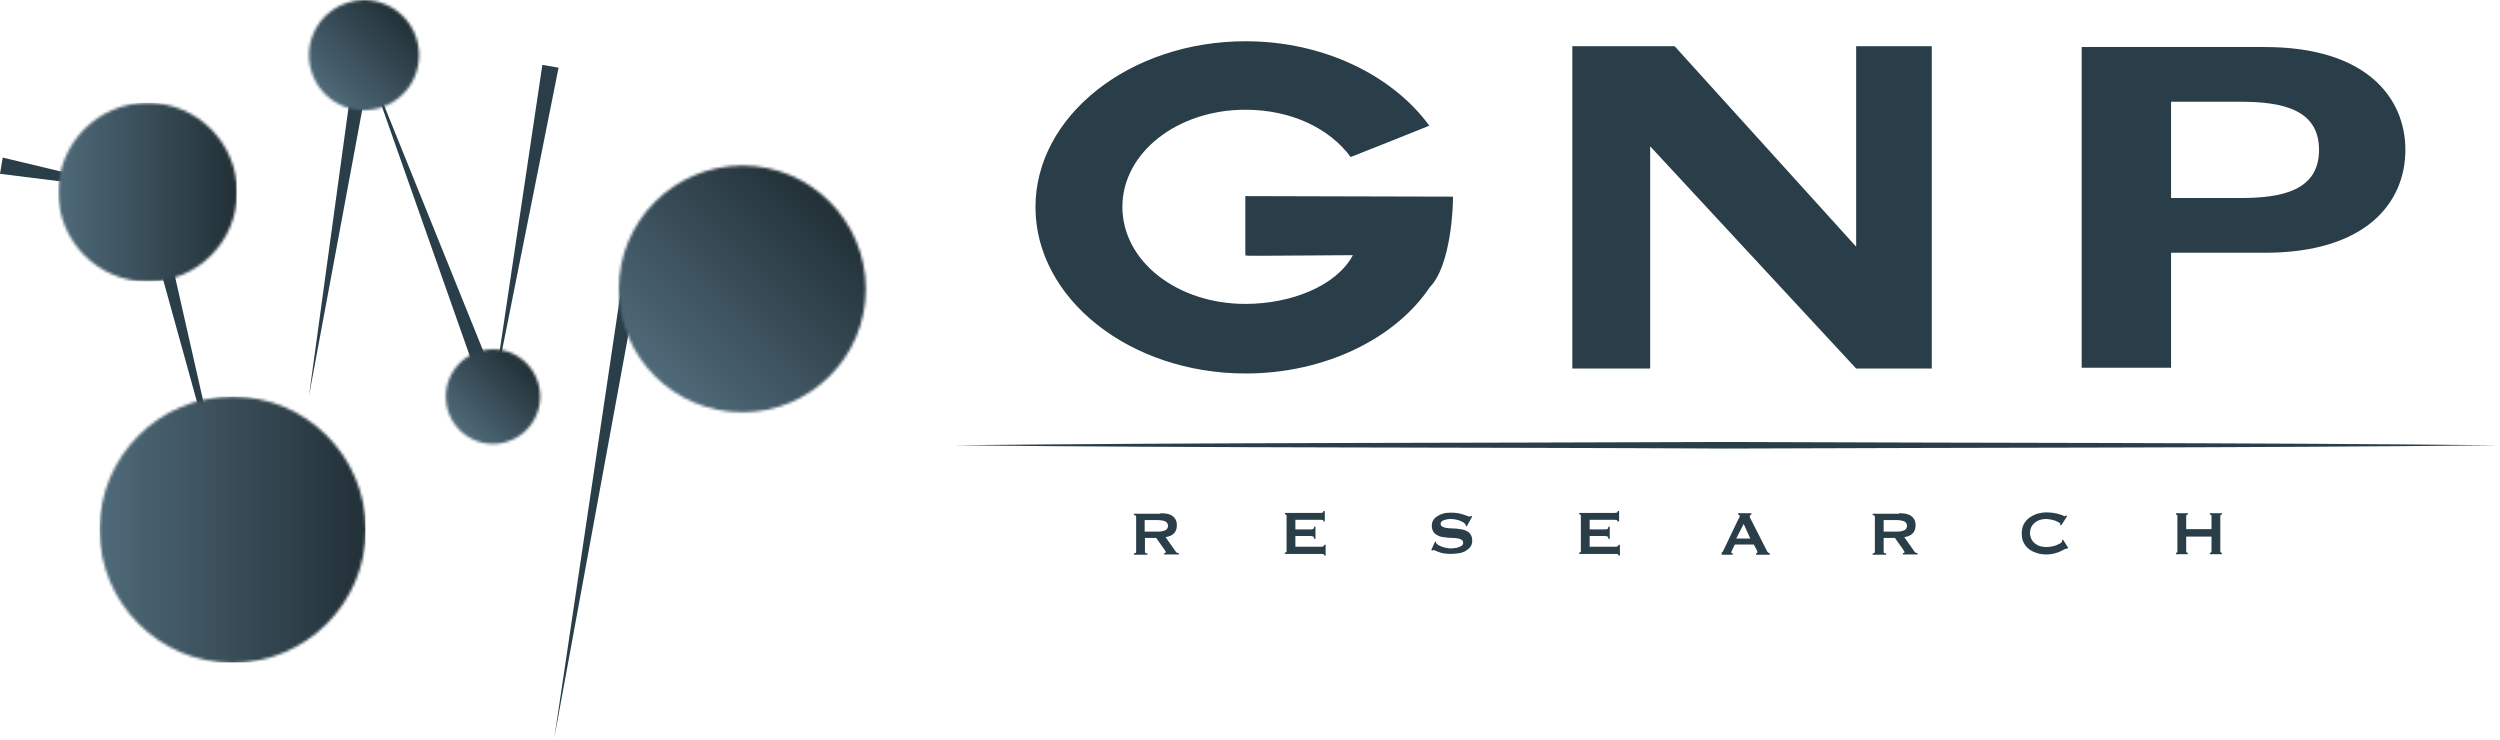 <svg width="909" height="269" viewBox="0 0 909 269" fill="none" xmlns="http://www.w3.org/2000/svg">
<path d="M56.499 69.1L84.499 192.6L50.699 70.6L56.499 69.1Z" fill="#293E48"/>
<path d="M135.301 20.6L112.301 144.2L129.401 19.6L135.301 20.6Z" fill="#293E48"/>
<path d="M176.401 145.3L132.301 20.1L182.001 143.2L176.401 145.3Z" fill="#293E48"/>
<path d="M203.099 24.6L179.199 144.2L197.199 23.6L203.099 24.6Z" fill="#293E48"/>
<path d="M233.6 93.7L201.5 268.6L227.7 92.7L233.6 93.7Z" fill="#293E48"/>
<path d="M1 57.3L53.6 69.9L0 63.2L1 57.3Z" fill="#293E48"/>
<mask id="mask0_474_110" style="mask-type:luminance" maskUnits="userSpaceOnUse" x="36" y="144" width="97" height="97">
<path d="M36.199 192.6C36.199 219.3 57.899 241 84.599 241C111.299 241 132.999 219.3 132.999 192.6C132.999 165.9 111.299 144.2 84.599 144.2C57.799 144.2 36.199 165.9 36.199 192.6Z" fill="white"/>
</mask>
<g mask="url(#mask0_474_110)">
<path d="M132.899 144.2H36.199V240.9H132.899V144.2Z" fill="url(#paint0_linear_474_110)"/>
</g>
<mask id="mask1_474_110" style="mask-type:luminance" maskUnits="userSpaceOnUse" x="21" y="37" width="66" height="66">
<path d="M21.199 69.9C21.199 87.8 35.699 102.4 53.699 102.4C71.699 102.4 86.199 87.9 86.199 69.9C86.199 52 71.699 37.4 53.699 37.4C35.699 37.4 21.199 51.9 21.199 69.9Z" fill="white"/>
</mask>
<g mask="url(#mask1_474_110)">
<path d="M86.099 37.4H21.199V102.3H86.099V37.4Z" fill="url(#paint1_linear_474_110)"/>
</g>
<mask id="mask2_474_110" style="mask-type:luminance" maskUnits="userSpaceOnUse" x="112" y="0" width="41" height="41">
<path d="M113.499 13.3C109.799 23.7 115.199 35.2 125.599 38.9C135.999 42.6 147.499 37.2 151.199 26.8C154.899 16.4 149.499 4.9 139.099 1.2C136.899 0.4 134.599 0 132.299 0C124.099 0.1 116.399 5.2 113.499 13.3Z" fill="white"/>
</mask>
<g mask="url(#mask2_474_110)">
<path d="M88.5 21.4L132.3 -22.5L176.2 21.4L132.3 65.2L88.5 21.4Z" fill="url(#paint2_linear_474_110)"/>
</g>
<mask id="mask3_474_110" style="mask-type:luminance" maskUnits="userSpaceOnUse" x="162" y="127" width="35" height="35">
<path d="M162.1 144.2C162.1 153.7 169.8 161.4 179.2 161.4C188.7 161.4 196.4 153.7 196.4 144.2C196.4 134.7 188.7 127 179.2 127C169.7 127.1 162.1 134.8 162.1 144.2Z" fill="white"/>
</mask>
<g mask="url(#mask3_474_110)">
<path d="M144.9 144.2L179.2 109.9L213.5 144.2L179.2 178.6L144.9 144.2Z" fill="url(#paint3_linear_474_110)"/>
</g>
<mask id="mask4_474_110" style="mask-type:luminance" maskUnits="userSpaceOnUse" x="225" y="60" width="90" height="90">
<path d="M225 105.1C225 129.9 245.1 149.9 269.9 149.9C294.7 149.9 314.8 129.8 314.8 105.1C314.8 80.3 294.7 60.2 269.9 60.2C245.1 60.3 225 80.3 225 105.1Z" fill="white"/>
</mask>
<g mask="url(#mask4_474_110)">
<path d="M180.1 105.1L269.9 15.4L359.6 105.1L269.9 194.8L180.1 105.1Z" fill="url(#paint4_linear_474_110)"/>
</g>
<path d="M421.901 186.6C422.801 186.6 423.601 186.7 424.401 186.8C425.101 187 425.801 187.2 426.301 187.6C426.801 188 427.201 188.4 427.501 189C427.801 189.6 427.901 190.2 427.901 191.1C427.901 192.4 427.501 193.3 426.801 194C426.101 194.7 425.101 195.1 423.801 195.3L427.601 200.7C427.701 200.9 427.901 201 428.101 201C428.301 201 428.401 201.1 428.601 201.1V201.6H423.301V201.1C423.501 201.1 423.601 201.1 423.701 201C423.801 200.9 423.901 200.9 423.901 200.8C423.901 200.7 423.901 200.6 423.801 200.5C423.701 200.4 423.601 200.2 423.501 200L420.401 195.6H416.301V200.7C416.301 200.9 416.401 201 416.501 201.1C416.601 201.2 416.801 201.2 417.201 201.2V201.7H412.301V201.2C412.801 201.2 413.101 201 413.101 200.7V187.8C413.101 187.5 412.801 187.3 412.301 187.3V186.8H421.901V186.6ZM421.101 193.3C421.801 193.3 422.401 193.2 422.801 193.1C423.301 193 423.601 192.8 423.901 192.7C424.201 192.5 424.401 192.3 424.501 192C424.601 191.7 424.701 191.5 424.701 191.2C424.701 190.9 424.601 190.6 424.501 190.4C424.401 190.1 424.201 189.9 423.901 189.7C423.601 189.5 423.301 189.4 422.801 189.3C422.301 189.2 421.801 189.1 421.101 189.1H416.201V193.3H421.101Z" fill="#293E48"/>
<path d="M481.301 189.7C481.301 189.5 481.201 189.3 481.101 189.2C480.901 189.1 480.701 189 480.301 189H471.001V192.5H476.601C477.001 192.5 477.301 192.4 477.501 192.3C477.701 192.2 477.801 191.9 477.801 191.5H478.301V195.9H477.801C477.801 195.5 477.701 195.2 477.501 195.1C477.301 195 477.001 194.9 476.601 194.9H471.001V198.8H480.501C480.801 198.8 481.001 198.7 481.201 198.6C481.401 198.5 481.501 198.3 481.501 198.1H482.001V202H481.501C481.501 201.7 481.401 201.6 481.201 201.5C481.001 201.5 480.801 201.4 480.501 201.4H467.201V200.9C467.301 200.9 467.501 200.9 467.601 200.8C467.701 200.7 467.801 200.6 467.801 200.4V187.5C467.801 187.3 467.701 187.2 467.601 187.1C467.501 187 467.401 187 467.201 187V186.5H480.201C480.601 186.5 480.901 186.4 481.001 186.3C481.201 186.2 481.201 186 481.201 185.8H481.701V189.6H481.301V189.7Z" fill="#293E48"/>
<path d="M521.8 196.9L522.1 197C522.1 197.2 522.1 197.3 522.2 197.5C522.3 197.7 522.6 197.9 523 198.2C523.4 198.4 523.8 198.6 524.3 198.8C524.8 199 525.3 199.1 525.9 199.2C526.4 199.3 526.9 199.4 527.4 199.4C527.7 199.4 528.1 199.4 528.7 199.3C529.2 199.3 529.7 199.2 530.2 199C530.7 198.9 531.1 198.6 531.5 198.4C531.9 198.1 532 197.8 532 197.3C532 196.9 531.8 196.5 531.5 196.3C531.2 196.1 530.7 195.9 530.2 195.8C529.7 195.7 529 195.6 528.4 195.6C527.8 195.6 527 195.5 526.3 195.5C525.6 195.4 524.9 195.3 524.2 195.2C523.5 195.1 522.9 194.8 522.4 194.5C521.9 194.2 521.4 193.8 521.1 193.2C520.8 192.7 520.6 192 520.6 191.1C520.6 190.5 520.7 189.9 521 189.4C521.3 188.8 521.7 188.3 522.3 187.9C522.9 187.5 523.6 187.1 524.5 186.8C525.4 186.5 526.4 186.4 527.6 186.4C528.6 186.4 529.5 186.5 530.2 186.6C530.9 186.8 531.6 186.9 532.1 187.1C532.6 187.3 533.1 187.4 533.5 187.6C533.9 187.8 534.2 187.8 534.4 187.8C534.7 187.8 534.9 187.7 535 187.6L535.3 187.8L533.3 191.4L533 191.3C533 191 532.9 190.8 532.8 190.6C532.6 190.4 532.4 190.1 532 189.9C531.6 189.7 531.2 189.5 530.8 189.3C530.3 189.1 529.8 189 529.3 188.9C528.7 188.8 528.2 188.7 527.6 188.7C527.2 188.7 526.8 188.7 526.3 188.8C525.9 188.9 525.4 189 525.1 189.1C524.7 189.2 524.4 189.4 524.2 189.6C524 189.8 523.8 190.1 523.8 190.4C523.8 190.9 524 191.2 524.3 191.4C524.6 191.6 525.1 191.8 525.6 191.9C526.1 192 526.8 192.1 527.4 192.1C528.1 192.1 528.8 192.2 529.5 192.2C530.2 192.3 530.9 192.4 531.6 192.5C532.3 192.6 532.9 192.9 533.5 193.2C534 193.5 534.5 193.9 534.8 194.5C535.1 195 535.3 195.7 535.3 196.6C535.3 197.6 535 198.4 534.5 199C534 199.6 533.3 200.1 532.6 200.5C531.8 200.9 531 201.1 530.1 201.2C529.2 201.3 528.4 201.4 527.6 201.4C526.5 201.4 525.6 201.3 524.9 201.2C524.2 201.1 523.6 200.9 523.1 200.7C522.6 200.5 522.2 200.4 521.9 200.2C521.6 200.1 521.4 200 521.2 200C521.1 200 520.9 200.1 520.8 200.2L520.4 200L521.8 196.9Z" fill="#293E48"/>
<path d="M588.201 189.7C588.201 189.5 588.101 189.3 588.001 189.2C587.801 189.1 587.601 189 587.201 189H578.001V192.5H583.601C584.001 192.5 584.301 192.4 584.501 192.3C584.701 192.2 584.801 191.9 584.801 191.5H585.301V195.9H584.801C584.801 195.5 584.701 195.2 584.501 195.1C584.301 195 584.001 194.9 583.601 194.9H578.001V198.8H587.501C587.801 198.8 588.001 198.7 588.201 198.6C588.401 198.5 588.501 198.3 588.501 198.1H589.001V202H588.501C588.501 201.7 588.401 201.6 588.201 201.5C588.001 201.5 587.801 201.4 587.501 201.4H574.201V200.9C574.301 200.9 574.501 200.9 574.601 200.8C574.701 200.7 574.801 200.6 574.801 200.4V187.5C574.801 187.3 574.701 187.2 574.601 187.1C574.501 187 574.401 187 574.201 187V186.5H587.201C587.601 186.5 587.901 186.4 588.001 186.3C588.201 186.2 588.201 186 588.201 185.8H588.701V189.6H588.201V189.7Z" fill="#293E48"/>
<path d="M625.701 201.1C625.901 201.1 626.101 200.9 626.301 200.7C626.401 200.5 626.601 200.3 626.701 200L632.001 188.9C632.101 188.7 632.301 188.4 632.401 188.2C632.501 188 632.601 187.8 632.601 187.7C632.601 187.5 632.501 187.4 632.401 187.3C632.301 187.2 632.101 187.2 632.001 187.1V186.6H636.801V187.1C636.701 187.1 636.501 187.2 636.401 187.3C636.301 187.4 636.201 187.5 636.201 187.7C636.201 187.9 636.201 188 636.301 188.2C636.401 188.4 636.501 188.6 636.601 188.8L642.501 200.4C642.601 200.6 642.701 200.8 642.901 200.9C643.101 201 643.201 201.1 643.501 201.2V201.7H638.501V201.2C638.601 201.2 638.701 201.2 638.801 201.1C638.901 201 639.001 201 639.001 200.8C639.001 200.6 638.901 200.4 638.801 200.1L637.701 198H630.801L629.801 200C629.601 200.4 629.501 200.7 629.501 200.9C629.501 201.1 629.701 201.2 630.001 201.2V201.7H626.001V201.1H625.701ZM636.401 195.8L634.001 190.5L631.301 195.8H636.401Z" fill="#293E48"/>
<path d="M690.5 186.6C691.4 186.6 692.2 186.7 693 186.8C693.7 187 694.4 187.2 694.9 187.6C695.4 188 695.8 188.4 696.1 189C696.4 189.6 696.5 190.2 696.5 191.1C696.5 192.4 696.1 193.3 695.4 194C694.7 194.7 693.7 195.1 692.4 195.3L696.2 200.7C696.3 200.9 696.5 201 696.7 201C696.9 201 697 201.1 697.2 201.1V201.6H691.9V201.1C692.1 201.1 692.2 201.1 692.3 201C692.4 200.9 692.5 200.9 692.5 200.8C692.5 200.7 692.5 200.6 692.4 200.5C692.3 200.4 692.2 200.2 692.1 200L689 195.6H684.9V200.7C684.9 200.9 685 201 685.1 201.1C685.2 201.2 685.4 201.2 685.8 201.2V201.7H680.9V201.2C681.4 201.2 681.7 201 681.7 200.7V187.8C681.7 187.5 681.4 187.3 680.9 187.3V186.8H690.5V186.6ZM689.8 193.3C690.5 193.3 691.1 193.2 691.5 193.1C692 193 692.3 192.8 692.6 192.7C692.9 192.5 693.1 192.3 693.2 192C693.3 191.7 693.4 191.5 693.4 191.2C693.4 190.9 693.3 190.6 693.2 190.4C693.1 190.1 692.9 189.9 692.6 189.7C692.3 189.5 692 189.4 691.5 189.3C691 189.2 690.5 189.1 689.8 189.1H684.9V193.3H689.8Z" fill="#293E48"/>
<path d="M751.702 199.5C751.602 199.5 751.602 199.5 751.502 199.5C751.502 199.5 751.402 199.5 751.302 199.5C751.202 199.5 750.902 199.6 750.502 199.8C750.102 200 749.502 200.3 748.902 200.6C748.202 200.9 747.502 201.1 746.702 201.3C745.902 201.5 745.002 201.6 744.102 201.6C742.902 201.6 741.802 201.5 740.702 201.1C739.602 200.8 738.602 200.3 737.802 199.7C737.002 199.1 736.302 198.3 735.802 197.3C735.302 196.4 735.102 195.2 735.102 194C735.102 192.7 735.302 191.6 735.802 190.7C736.302 189.7 737.002 188.9 737.802 188.3C738.602 187.7 739.602 187.2 740.702 186.8C741.802 186.5 742.902 186.3 744.102 186.3C745.102 186.3 745.902 186.4 746.702 186.5C747.502 186.6 748.202 186.8 748.802 187C749.402 187.2 749.902 187.3 750.202 187.5C750.502 187.7 750.802 187.7 750.802 187.7C750.902 187.7 751.002 187.7 751.002 187.6C751.002 187.5 751.102 187.4 751.202 187.4L751.602 187.7L749.402 191.1L749.102 190.9C749.102 190.8 749.102 190.8 749.102 190.7C749.102 190.6 749.102 190.6 749.102 190.5C749.102 190.3 748.902 190.1 748.502 189.9C748.102 189.7 747.702 189.5 747.202 189.3C746.702 189.1 746.202 189 745.602 188.9C745.002 188.8 744.502 188.7 744.102 188.7C743.302 188.7 742.502 188.8 741.802 189C741.102 189.2 740.402 189.6 739.902 190C739.402 190.4 738.902 191 738.602 191.6C738.302 192.2 738.102 193 738.102 193.8C738.102 194.6 738.302 195.3 738.602 196C738.902 196.6 739.402 197.2 739.902 197.6C740.402 198 741.102 198.4 741.802 198.6C742.502 198.8 743.302 198.9 744.102 198.9C744.702 198.9 745.302 198.8 746.002 198.7C746.702 198.6 747.302 198.4 747.802 198.2C748.302 198 748.802 197.7 749.202 197.5C749.602 197.2 749.802 197 749.802 196.7C749.802 196.6 749.802 196.5 749.702 196.4L750.102 196.2L752.002 199.2L751.702 199.5Z" fill="#293E48"/>
<path d="M804.101 187.6C804.101 187.3 803.901 187.1 803.501 187.1V186.6H807.901V187.1C807.801 187.1 807.601 187.1 807.501 187.2C807.401 187.3 807.301 187.4 807.301 187.6V200.5C807.301 200.7 807.401 200.8 807.501 200.9C807.601 201 807.701 201 807.901 201V201.5H803.501V201C803.901 201 804.101 200.8 804.101 200.5V195.1H794.901V200.5C794.901 200.7 795.001 200.8 795.101 200.9C795.201 201 795.301 201 795.501 201V201.5H791.201V201C791.601 201 791.701 200.8 791.701 200.5V187.6C791.701 187.3 791.501 187.1 791.201 187.1V186.6H795.501V187.1C795.401 187.1 795.201 187.1 795.101 187.2C795.001 187.3 794.901 187.4 794.901 187.6V192.4H804.101V187.6Z" fill="#293E48"/>
<path d="M519.9 104.4C507.3 123.2 481.6 135.8 452.9 135.8C410.9 135.8 376.5 108.7 376.5 75.3C376.5 42.1 410.8 15 452.9 15C481.5 15 506.5 27.6 519.7 45.7C506.7 50.9 505.6 51.4 491.1 57.1C483.4 46.6 469.4 39.9 452.8 39.9C428 39.9 408.1 55.6 408.1 75.2C408.1 95 428 110.5 452.8 110.5C469.4 110.5 485.9 104 491.9 92.8H488.6C482 92.8 466.9 93 458.6 93C454.7 93 452.8 93 452.8 92.8V71.3C473.7 71.3 502.9 71.5 528.3 71.5C528.4 74.9 527.6 96.5 519.9 104.4Z" fill="#293E48"/>
<path d="M599.999 53.2V134H571.699V16.8H608.899L674.899 89.7V16.8H702.399V134H674.899L599.999 53.2Z" fill="#293E48"/>
<path d="M756.9 17.1H823.5C860.5 17.1 874.6 35.6 874.6 54.5C874.6 73.5 860.5 91.9 823.5 91.9H789.4V133.7H756.9V17.1ZM789.4 72H814.6C829.5 72 843.2 69.4 843.2 54.5C843.2 39.6 829.5 37 814.6 37H789.4V72Z" fill="#293E48"/>
<path d="M346.6 161.9C440.2 160.9 533.8 161.1 627.4 160.7C721 161.1 814.6 160.9 908.2 161.9C814.6 162.9 721 162.7 627.4 163.1C533.8 162.6 440.2 162.9 346.6 161.9Z" fill="#293E48"/>
<defs>
<linearGradient id="paint0_linear_474_110" x1="36.16" y1="192.596" x2="132.889" y2="192.596" gradientUnits="userSpaceOnUse">
<stop stop-color="#4F6A79"/>
<stop offset="0.999" stop-color="#223037"/>
<stop offset="1" stop-color="#223037"/>
</linearGradient>
<linearGradient id="paint1_linear_474_110" x1="21.177" y1="69.855" x2="86.096" y2="69.855" gradientUnits="userSpaceOnUse">
<stop stop-color="#4F6A79"/>
<stop offset="0.999" stop-color="#223037"/>
<stop offset="1" stop-color="#223037"/>
</linearGradient>
<linearGradient id="paint2_linear_474_110" x1="118.801" y1="34.867" x2="147.124" y2="6.545" gradientUnits="userSpaceOnUse">
<stop stop-color="#4F6A79"/>
<stop offset="0.999" stop-color="#223037"/>
<stop offset="1" stop-color="#223037"/>
</linearGradient>
<linearGradient id="paint3_linear_474_110" x1="167.078" y1="156.379" x2="191.349" y2="132.108" gradientUnits="userSpaceOnUse">
<stop stop-color="#4F6A79"/>
<stop offset="0.999" stop-color="#223037"/>
<stop offset="1" stop-color="#223037"/>
</linearGradient>
<linearGradient id="paint4_linear_474_110" x1="238.137" y1="136.817" x2="301.57" y2="73.384" gradientUnits="userSpaceOnUse">
<stop stop-color="#4F6A79"/>
<stop offset="0.999" stop-color="#223037"/>
<stop offset="1" stop-color="#223037"/>
</linearGradient>
</defs>
</svg>
